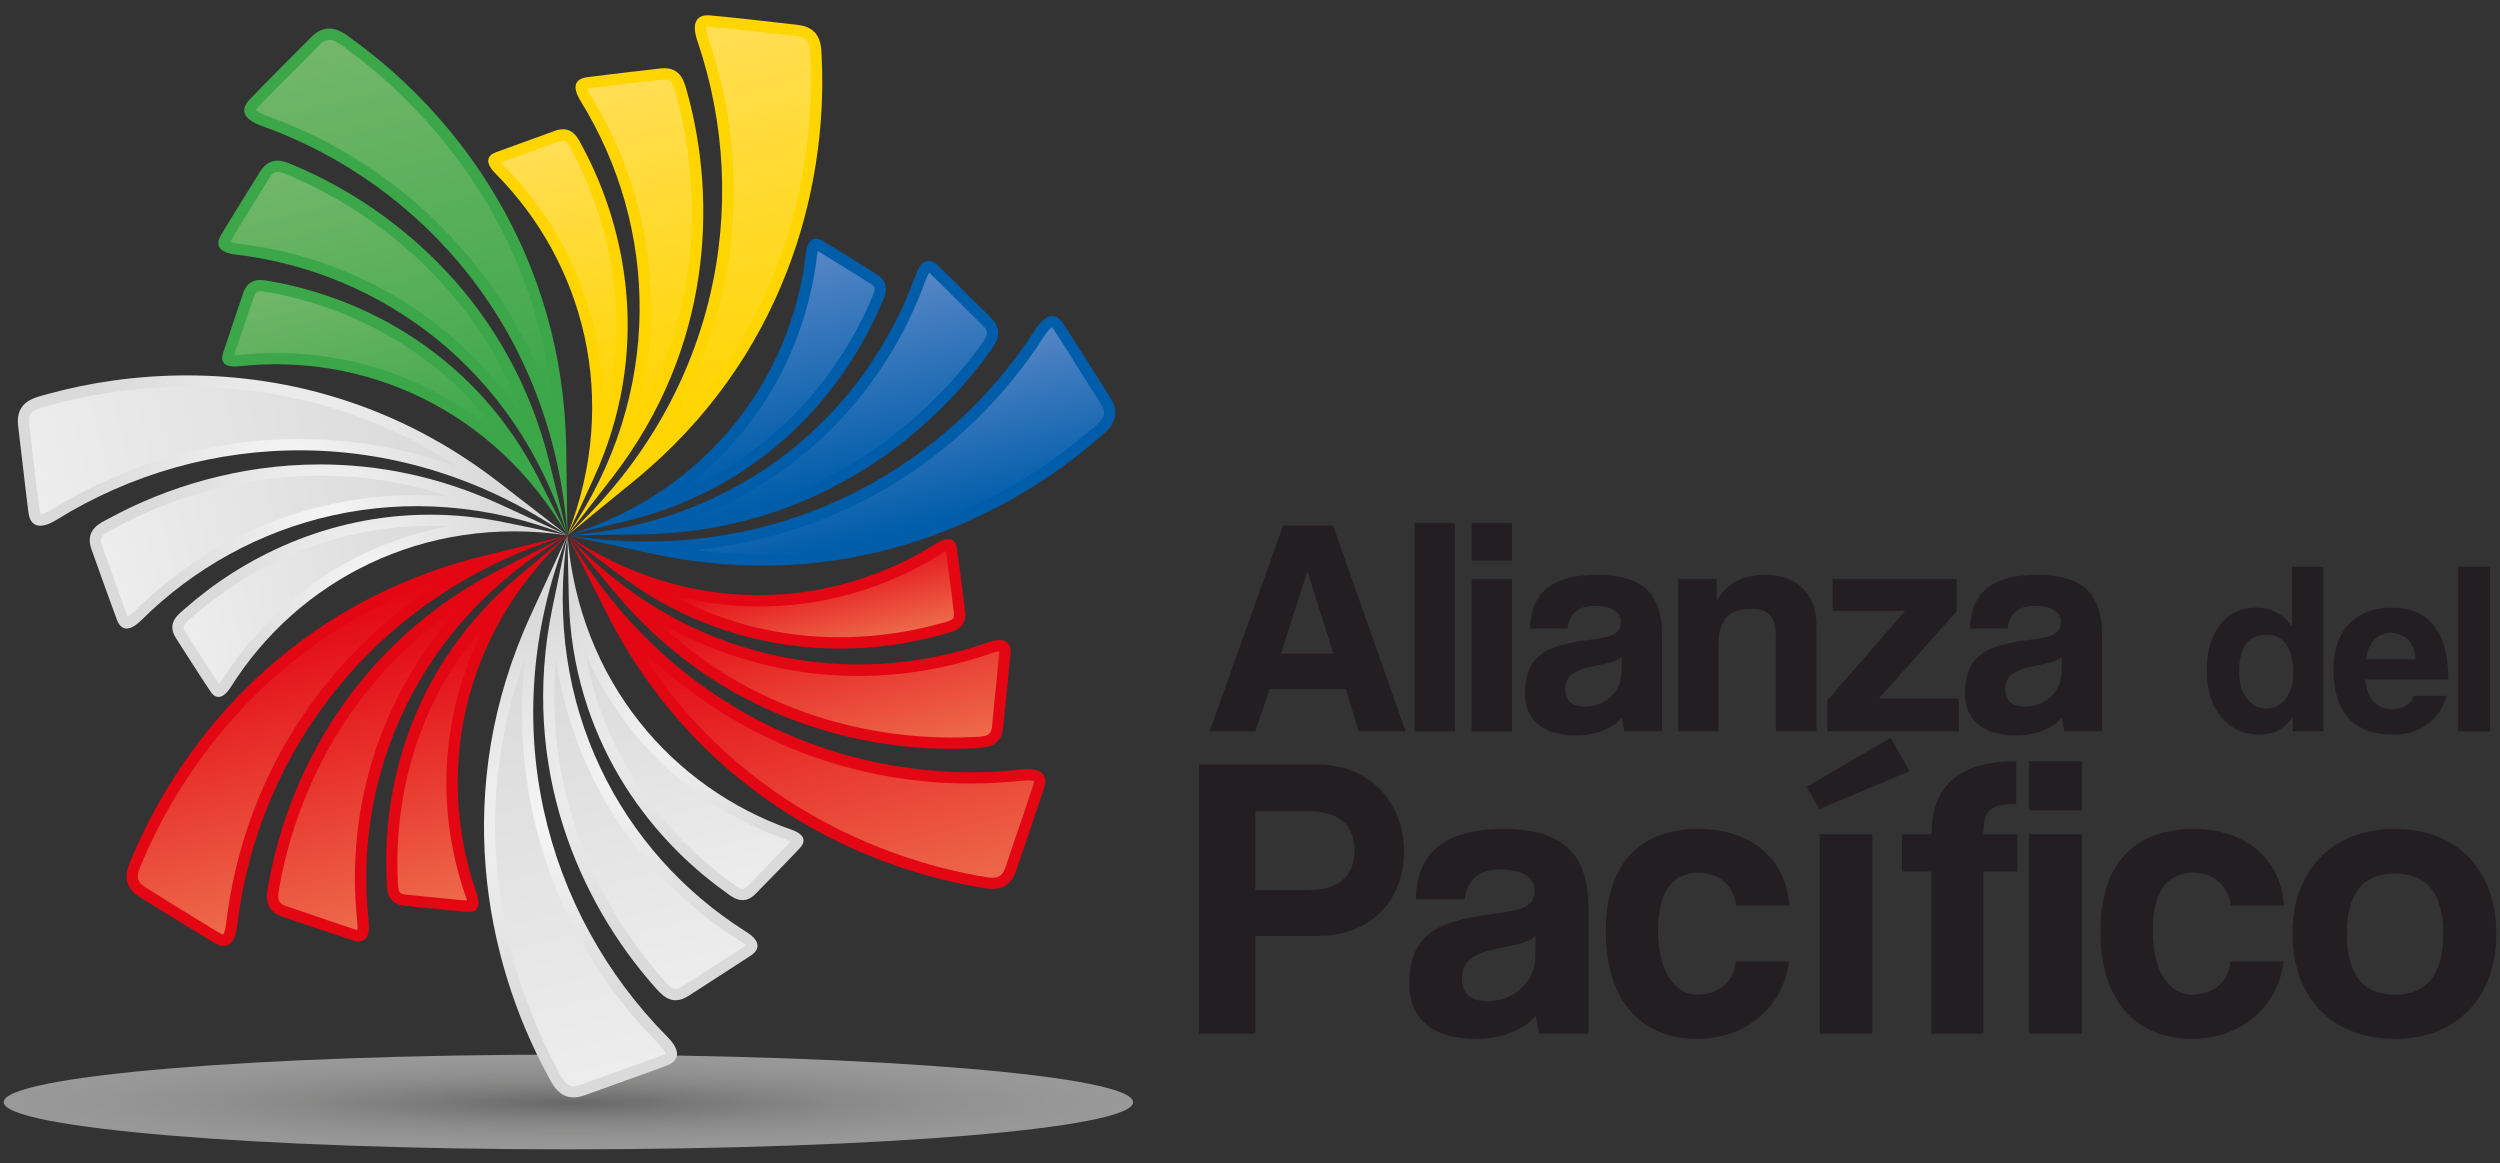 <?xml version="1.0" encoding="utf-8"?>
<!-- Generator: Adobe Illustrator 25.0.1, SVG Export Plug-In . SVG Version: 6.00 Build 0)  -->
<svg version="1.0" id="Capa_1" xmlns="http://www.w3.org/2000/svg" xmlns:xlink="http://www.w3.org/1999/xlink" x="0px" y="0px"
	 viewBox="0 0 335.48 156.12" style="enable-background:new 0 0 335.48 156.12;" xml:space="preserve">
<rect x="0" y="0" width="335.48" height="156.12" fill="#333333" stroke="none"/>
<style type="text/css">
	.st0{opacity:0.5;clip-path:url(#SVGID_2_);}
	.st1{clip-path:url(#SVGID_4_);}
	.st2{clip-path:url(#SVGID_6_);fill:url(#SVGID_7_);}
	.st3{clip-path:url(#SVGID_2_);fill:#005DAA;}
	.st4{clip-path:url(#SVGID_9_);fill:url(#SVGID_10_);}
	.st5{clip-path:url(#SVGID_12_);fill:#005DAA;}
	.st6{clip-path:url(#SVGID_14_);fill:url(#SVGID_15_);}
	.st7{clip-path:url(#SVGID_17_);fill:#005DAA;}
	.st8{clip-path:url(#SVGID_19_);fill:url(#SVGID_20_);}
	.st9{clip-path:url(#SVGID_22_);fill:#FFD500;}
	.st10{clip-path:url(#SVGID_24_);fill:url(#SVGID_25_);}
	.st11{clip-path:url(#SVGID_27_);fill:#FFD500;}
	.st12{clip-path:url(#SVGID_29_);fill:url(#SVGID_30_);}
	.st13{clip-path:url(#SVGID_32_);fill:#FFD500;}
	.st14{clip-path:url(#SVGID_34_);fill:url(#SVGID_35_);}
	.st15{clip-path:url(#SVGID_37_);fill:#3BA749;}
	.st16{clip-path:url(#SVGID_39_);fill:url(#SVGID_40_);}
	.st17{clip-path:url(#SVGID_42_);fill:#3BA749;}
	.st18{clip-path:url(#SVGID_44_);fill:url(#SVGID_45_);}
	.st19{clip-path:url(#SVGID_47_);fill:#3BA749;}
	.st20{clip-path:url(#SVGID_49_);fill:url(#SVGID_50_);}
	.st21{clip-path:url(#SVGID_52_);fill:url(#SVGID_53_);}
	.st22{clip-path:url(#SVGID_55_);fill:url(#SVGID_56_);}
	.st23{clip-path:url(#SVGID_58_);fill:url(#SVGID_59_);}
	.st24{clip-path:url(#SVGID_61_);fill:url(#SVGID_62_);}
	.st25{clip-path:url(#SVGID_64_);fill:url(#SVGID_65_);}
	.st26{clip-path:url(#SVGID_67_);fill:url(#SVGID_68_);}
	.st27{clip-path:url(#SVGID_70_);fill:#E30613;}
	.st28{clip-path:url(#SVGID_72_);fill:url(#SVGID_73_);}
	.st29{clip-path:url(#SVGID_75_);fill:#E30613;}
	.st30{clip-path:url(#SVGID_77_);fill:url(#SVGID_78_);}
	.st31{clip-path:url(#SVGID_80_);fill:#E30613;}
	.st32{clip-path:url(#SVGID_82_);fill:url(#SVGID_83_);}
	.st33{clip-path:url(#SVGID_85_);fill:url(#SVGID_86_);}
	.st34{clip-path:url(#SVGID_88_);fill:url(#SVGID_89_);}
	.st35{clip-path:url(#SVGID_91_);fill:url(#SVGID_92_);}
	.st36{clip-path:url(#SVGID_94_);fill:url(#SVGID_95_);}
	.st37{clip-path:url(#SVGID_97_);fill:url(#SVGID_98_);}
	.st38{clip-path:url(#SVGID_100_);fill:url(#SVGID_101_);}
	.st39{clip-path:url(#SVGID_103_);fill:#E30613;}
	.st40{clip-path:url(#SVGID_105_);fill:url(#SVGID_106_);}
	.st41{clip-path:url(#SVGID_108_);fill:#E30613;}
	.st42{clip-path:url(#SVGID_110_);fill:url(#SVGID_111_);}
	.st43{clip-path:url(#SVGID_113_);fill:#E30613;}
	.st44{clip-path:url(#SVGID_115_);fill:url(#SVGID_116_);}
	.st45{fill:#231E21;}
	.st46{clip-path:url(#SVGID_118_);fill:#231E21;}
</style>
<g>
	<g>
		<defs>
			<rect id="SVGID_1_" x="0.495" y="1.888" width="334.489" height="152.344"/>
		</defs>
		<clipPath id="SVGID_2_">
			<use xlink:href="#SVGID_1_"  style="overflow:visible;"/>
		</clipPath>
		<g class="st0">
			<g>
				<defs>
					<rect id="SVGID_3_" x="0.495" y="141.52" width="151.56" height="12.713"/>
				</defs>
				<clipPath id="SVGID_4_">
					<use xlink:href="#SVGID_3_"  style="overflow:visible;"/>
				</clipPath>
				<g class="st1">
					<defs>
						<path id="SVGID_5_" d="M0.495,147.899c0,3.472,33.918,6.333,75.756,6.333
							c41.869,0,75.805-2.822,75.805-6.322c0-3.532-33.936-6.362-75.805-6.39
							C34.413,141.52,0.495,144.378,0.495,147.899"/>
					</defs>
					<clipPath id="SVGID_6_">
						<use xlink:href="#SVGID_5_"  style="overflow:visible;"/>
					</clipPath>
					
						<radialGradient id="SVGID_7_" cx="-762.513" cy="192.298" r="1.001" gradientTransform="matrix(75.883 0.008 0 -6.348 57938.211 1374.829)" gradientUnits="userSpaceOnUse">
						<stop  offset="0" style="stop-color:#9D9D9C"/>
						<stop  offset="0.004" style="stop-color:#9E9E9D"/>
						<stop  offset="0.234" style="stop-color:#C2C2C2"/>
						<stop  offset="0.456" style="stop-color:#DEDEDD"/>
						<stop  offset="0.663" style="stop-color:#F0F0F0"/>
						<stop  offset="0.85" style="stop-color:#FBFBFB"/>
						<stop  offset="1" style="stop-color:#FFFFFF"/>
					</radialGradient>
					<rect x="0.495" y="141.512" class="st2" width="151.561" height="12.729"/>
				</g>
			</g>
		</g>
		<path class="st3" d="M148.988,53.367c-1.953-3.1-4.256-6.811-6.284-9.907
			c-0.954-1.477-2.312-1.529-3.796,0.788
			c-12.587,19.582-35.927,31.821-62.764,27.589l11.399,2.471
			c25.264,5.488,46.59-3.972,59.83-15.475
			C148.525,57.845,150.824,56.245,148.988,53.367"/>
	</g>
	<g>
		<defs>
			<path id="SVGID_8_" d="M140.154,45.055c-10.622,16.55-27.651,26.781-46.699,28.759
				c26.736,3.594,45.698-9.868,52.908-16.144l0.303-0.226
				c1.169-0.971,1.652-1.575,1.462-2.406c-0.075-0.269-0.206-0.555-0.415-0.841
				c-0.642-1.064-1.358-2.142-2.056-3.254c-1.397-2.265-2.87-4.605-4.192-6.644
				c-0.127-0.21-0.235-0.284-0.301-0.377
				C141.032,44.015,140.673,44.276,140.154,45.055"/>
		</defs>
		<clipPath id="SVGID_9_">
			<use xlink:href="#SVGID_8_"  style="overflow:visible;"/>
		</clipPath>
		
			<linearGradient id="SVGID_10_" gradientUnits="userSpaceOnUse" x1="-762.497" y1="192.423" x2="-761.497" y2="192.423" gradientTransform="matrix(5.346 21.469 21.467 -5.343 63.331 17447.488)">
			<stop  offset="0" style="stop-color:#5686C5"/>
			<stop  offset="1" style="stop-color:#005DAA"/>
		</linearGradient>
		<polygon class="st4" points="145.117,31.064 156.17,75.454 96.657,90.266 85.604,45.876 		"/>
	</g>
	<g>
		<defs>
			<rect id="SVGID_11_" x="0.495" y="1.888" width="334.489" height="152.344"/>
		</defs>
		<clipPath id="SVGID_12_">
			<use xlink:href="#SVGID_11_"  style="overflow:visible;"/>
		</clipPath>
		<path class="st5" d="M132.945,42.609c-2.237-2.198-4.831-4.812-7.087-6.983
			c-1.094-1.058-2.218-0.853-3.01,1.34
			c-6.682,18.648-23.669,33.256-46.704,34.871l9.899-0.123
			c21.97-0.288,37.832-12.199,46.596-24.272
			C133.397,46.394,135.003,44.648,132.945,42.609"/>
	</g>
	<g>
		<defs>
			<path id="SVGID_13_" d="M124.258,37.476C118.798,52.688,107.313,64.155,92.695,69.75
				c21.593-2.755,34.088-16.816,38.73-23.195l0.18-0.217
				c0.42-0.605,0.963-1.314,0.821-1.841c-0.067-0.254-0.254-0.519-0.551-0.812
				c-0.724-0.717-1.497-1.5-2.304-2.273c-1.591-1.607-3.251-3.266-4.762-4.711
				c-0.046-0.047-0.08-0.056-0.108-0.108
				C124.594,36.729,124.46,37.023,124.258,37.476"/>
		</defs>
		<clipPath id="SVGID_14_">
			<use xlink:href="#SVGID_13_"  style="overflow:visible;"/>
		</clipPath>
		
			<linearGradient id="SVGID_15_" gradientUnits="userSpaceOnUse" x1="-762.5" y1="192.417" x2="-761.5" y2="192.417" gradientTransform="matrix(6 24.096 24.095 -5.997 48.085 19567.57)">
			<stop  offset="0" style="stop-color:#5686C5"/>
			<stop  offset="1" style="stop-color:#005DAA"/>
		</linearGradient>
		<polygon class="st6" points="130.242,27.248 140.343,67.815 95.022,79.095 84.921,38.528 		"/>
	</g>
	<g>
		<defs>
			<rect id="SVGID_16_" x="0.495" y="1.888" width="334.489" height="152.344"/>
		</defs>
		<clipPath id="SVGID_17_">
			<use xlink:href="#SVGID_16_"  style="overflow:visible;"/>
		</clipPath>
		<path class="st7" d="M117.599,36.796c-2.254-1.434-4.915-3.108-7.21-4.463
			c-1.117-0.671-2.013-0.292-2.241,1.692c-1.938,16.709-13.236,32.045-32.005,37.812
			l8.162-1.984c18.157-4.463,29.01-17.363,33.955-29.038
			C118.703,39.825,119.704,38.06,117.599,36.796"/>
	</g>
	<g>
		<defs>
			<path id="SVGID_18_" d="M109.644,34.211c-1.533,13.05-8.276,24.342-18.497,31.831
				c16.03-6.635,23.216-19.893,25.735-25.793l0.103-0.258
				c0.19-0.43,0.455-1.033,0.379-1.393c-0.066-0.202-0.332-0.409-0.566-0.538
				c-0.736-0.443-1.5-0.963-2.293-1.434c-1.623-1-3.246-2.028-4.747-2.938
				C109.7,33.851,109.664,33.984,109.644,34.211"/>
		</defs>
		<clipPath id="SVGID_19_">
			<use xlink:href="#SVGID_18_"  style="overflow:visible;"/>
		</clipPath>
		
			<linearGradient id="SVGID_20_" gradientUnits="userSpaceOnUse" x1="-762.501" y1="192.398" x2="-761.501" y2="192.398" gradientTransform="matrix(6.5 26.105 26.104 -6.497 34.845 21191.088)">
			<stop  offset="0" style="stop-color:#5686C5"/>
			<stop  offset="1" style="stop-color:#005DAA"/>
		</linearGradient>
		<polygon class="st8" points="115.906,27.526 125.026,64.154 92.682,72.204 83.562,35.576 		"/>
	</g>
	<g>
		<defs>
			<rect id="SVGID_21_" x="0.495" y="1.888" width="334.489" height="152.344"/>
		</defs>
		<clipPath id="SVGID_22_">
			<use xlink:href="#SVGID_21_"  style="overflow:visible;"/>
		</clipPath>
		<path class="st9" d="M107.007,3.333c-3.651-0.416-7.961-0.915-11.632-1.264
			c-1.802-0.181-2.68,0.848-1.774,3.473c7.484,22.045,2.539,47.93-17.457,66.295
			l9.011-7.357c20.016-16.379,25.891-38.97,25.122-56.486
			C110.202,6.461,110.408,3.692,107.007,3.333"/>
	</g>
	<g>
		<defs>
			<path id="SVGID_23_" d="M94.789,3.578c-0.028,0.15-0.064,0.586,0.242,1.477
				c6.337,18.615,3.737,38.318-6.582,54.479
				c19.469-18.718,20.76-41.925,20.332-51.474l-0.008-0.368
				c-0.043-1.529-0.195-2.273-0.998-2.637c-0.225-0.118-0.527-0.194-0.895-0.222
				c-1.219-0.151-2.522-0.293-3.832-0.425c-2.648-0.312-5.385-0.594-7.828-0.83
				c-0.116-0.01-0.208-0.015-0.28-0.015C94.869,3.563,94.818,3.568,94.789,3.578"
				/>
		</defs>
		<clipPath id="SVGID_24_">
			<use xlink:href="#SVGID_23_"  style="overflow:visible;"/>
		</clipPath>
		
			<linearGradient id="SVGID_25_" gradientUnits="userSpaceOnUse" x1="-762.51" y1="192.379" x2="-761.51" y2="192.379" gradientTransform="matrix(12.75 51.206 51.203 -12.743 -36.28 41500.801)">
			<stop  offset="0" style="stop-color:#FFDE54"/>
			<stop  offset="1" style="stop-color:#FFD500"/>
		</linearGradient>
		<polygon class="st10" points="107.998,-1.302 122.333,56.268 89.661,64.399 75.326,6.829 		"/>
	</g>
	<g>
		<defs>
			<rect id="SVGID_26_" x="0.495" y="1.888" width="334.489" height="152.344"/>
		</defs>
		<clipPath id="SVGID_27_">
			<use xlink:href="#SVGID_26_"  style="overflow:visible;"/>
		</clipPath>
		<path class="st11" d="M88.609,9.188c-3.105,0.373-6.775,0.773-9.88,1.184
			c-1.511,0.226-2.049,1.189-0.811,3.199c10.417,16.836,11.276,39.249-1.774,58.266
			l6.054-7.805c13.451-17.416,13.989-37.22,10.036-51.593
			C91.855,11.184,91.487,8.844,88.609,9.188"/>
	</g>
	<g>
		<defs>
			<path id="SVGID_28_" d="M88.806,10.704c-1.037,0.111-2.114,0.23-3.231,0.337
				c-2.256,0.305-4.568,0.549-6.659,0.823c-0.047,0-0.139,0.028-0.139,0.028
				c0.027,0.179,0.15,0.443,0.432,0.906c8.485,13.731,10.314,29.869,5.598,44.797
				c11.285-18.637,8.057-37.191,5.963-44.749l-0.094-0.321
				c-0.175-0.68-0.406-1.524-0.911-1.737c-0.16-0.076-0.349-0.122-0.578-0.122
				C89.072,10.666,88.945,10.678,88.806,10.704"/>
		</defs>
		<clipPath id="SVGID_29_">
			<use xlink:href="#SVGID_28_"  style="overflow:visible;"/>
		</clipPath>
		
			<linearGradient id="SVGID_30_" gradientUnits="userSpaceOnUse" x1="-762.509" y1="192.366" x2="-761.509" y2="192.366" gradientTransform="matrix(11.068 44.45 44.448 -11.062 -29.147 36032.953)">
			<stop  offset="0" style="stop-color:#FFDE54"/>
			<stop  offset="1" style="stop-color:#FFD500"/>
		</linearGradient>
		<polygon class="st12" points="95.082,6.608 107.096,54.857 79.788,61.653 67.774,13.404 		"/>
	</g>
	<g>
		<defs>
			<rect id="SVGID_31_" x="0.495" y="1.888" width="334.489" height="152.344"/>
		</defs>
		<clipPath id="SVGID_32_">
			<use xlink:href="#SVGID_31_"  style="overflow:visible;"/>
		</clipPath>
		<path class="st13" d="M74.474,17.546c-2.483,0.934-5.46,1.961-7.938,2.891
			c-1.199,0.458-1.477,1.393-0.064,2.827c11.862,11.937,16.839,30.316,9.672,48.573
			l3.51-7.631c7.823-16.977,4.481-33.495-1.557-44.641
			C77.578,18.592,76.803,16.723,74.474,17.546"/>
	</g>
	<g>
		<defs>
			<path id="SVGID_33_" d="M75.011,18.979c-0.823,0.301-1.67,0.603-2.557,0.916
				c-1.766,0.651-3.606,1.282-5.239,1.91c0.065,0.099,0.179,0.213,0.33,0.382
				c9.258,9.335,13.873,21.63,13.378,34.314
				c4.79-16.696-1.101-30.585-4.149-36.219l-0.131-0.237
				c-0.217-0.444-0.519-0.982-0.84-1.152c-0.068-0.027-0.146-0.039-0.227-0.039
				C75.384,18.854,75.17,18.919,75.011,18.979"/>
		</defs>
		<clipPath id="SVGID_34_">
			<use xlink:href="#SVGID_33_"  style="overflow:visible;"/>
		</clipPath>
		
			<linearGradient id="SVGID_35_" gradientUnits="userSpaceOnUse" x1="-762.507" y1="192.358" x2="-761.507" y2="192.358" gradientTransform="matrix(9.147 36.735 36.733 -9.142 -19.343 29788.846)">
			<stop  offset="0" style="stop-color:#FFDE54"/>
			<stop  offset="1" style="stop-color:#FFD500"/>
		</linearGradient>
		<polygon class="st14" points="84.634,14.519 94.54,54.304 68.295,60.836 58.389,21.051 		"/>
	</g>
	<g>
		<defs>
			<rect id="SVGID_36_" x="0.495" y="1.888" width="334.489" height="152.344"/>
		</defs>
		<clipPath id="SVGID_37_">
			<use xlink:href="#SVGID_36_"  style="overflow:visible;"/>
		</clipPath>
		<path class="st15" d="M41.726,5.007c-2.577,2.62-5.673,5.686-8.22,8.343
			c-1.246,1.294-1.001,2.6,1.604,3.539c21.914,7.855,39.098,27.862,41.033,54.948
			l-0.161-11.637C75.625,34.352,61.629,15.681,47.435,5.38
			C46.228,4.484,44.118,2.596,41.726,5.007"/>
	</g>
	<g>
		<defs>
			<path id="SVGID_38_" d="M43.556,5.503c-0.235,0.102-0.481,0.297-0.745,0.576
				C41.952,6.943,41.037,7.862,40.111,8.811c-1.878,1.882-3.83,3.826-5.515,5.583
				c-0.166,0.163-0.25,0.301-0.269,0.357c0.086,0.123,0.42,0.411,1.302,0.717
				c18.497,6.663,32.319,20.969,38.559,39.069
				c-2.557-26.852-19.916-42.344-27.644-47.939l-0.28-0.246
				c-0.908-0.655-1.514-1.007-2.073-1.007C43.977,5.345,43.77,5.397,43.556,5.503"/>
		</defs>
		<clipPath id="SVGID_39_">
			<use xlink:href="#SVGID_38_"  style="overflow:visible;"/>
		</clipPath>
		
			<linearGradient id="SVGID_40_" gradientUnits="userSpaceOnUse" x1="-762.511" y1="192.381" x2="-761.511" y2="192.381" gradientTransform="matrix(13.294 53.39 53.386 -13.287 -86.008 43270.734)">
			<stop  offset="0" style="stop-color:#73B76A"/>
			<stop  offset="1" style="stop-color:#3BA749"/>
		</linearGradient>
		<polygon class="st16" points="71.862,-3.997 85.722,51.666 36.654,63.879 22.794,8.216 		"/>
	</g>
	<g>
		<defs>
			<rect id="SVGID_41_" x="0.495" y="1.888" width="334.489" height="152.344"/>
		</defs>
		<clipPath id="SVGID_42_">
			<use xlink:href="#SVGID_41_"  style="overflow:visible;"/>
		</clipPath>
		<path class="st17" d="M34.885,23.057c-1.662,2.697-3.642,5.817-5.238,8.512
			c-0.772,1.292-0.32,2.33,2.02,2.599c19.629,2.316,37.7,15.604,44.477,37.669
			l-2.37-9.607c-5.218-21.347-20.402-34.125-34.114-39.948
			C38.461,21.778,36.39,20.626,34.885,23.057"/>
	</g>
	<g>
		<defs>
			<path id="SVGID_43_" d="M36.817,23.149C36.603,23.272,36.38,23.5,36.158,23.868
				c-0.529,0.877-1.123,1.811-1.698,2.745c-1.207,1.944-2.435,3.936-3.511,5.729
				c-0.028,0.032-0.057,0.108-0.057,0.108c0.132,0.081,0.445,0.165,0.944,0.221
				c16.024,1.88,29.802,10.515,38.526,23.499
				C62.837,35.778,46.311,26.736,39.065,23.651l-0.303-0.086
				c-0.484-0.244-1.065-0.501-1.537-0.501
				C37.076,23.064,36.937,23.09,36.817,23.149"/>
		</defs>
		<clipPath id="SVGID_44_">
			<use xlink:href="#SVGID_43_"  style="overflow:visible;"/>
		</clipPath>
		
			<linearGradient id="SVGID_45_" gradientUnits="userSpaceOnUse" x1="-762.508" y1="192.398" x2="-761.508" y2="192.398" gradientTransform="matrix(9.704 38.973 38.97 -9.699 -52.481 31603.801)">
			<stop  offset="0" style="stop-color:#73B76A"/>
			<stop  offset="1" style="stop-color:#3BA749"/>
		</linearGradient>
		<polygon class="st18" points="68.059,13.814 78.125,54.238 33.196,65.42 23.13,24.996 		"/>
	</g>
	<g>
		<defs>
			<rect id="SVGID_46_" x="0.495" y="1.888" width="334.489" height="152.344"/>
		</defs>
		<clipPath id="SVGID_47_">
			<use xlink:href="#SVGID_46_"  style="overflow:visible;"/>
		</clipPath>
		<path class="st19" d="M32.629,39.339c-0.831,2.517-1.869,5.507-2.697,8.037
			c-0.388,1.216,0.187,1.991,2.169,1.774c16.704-1.849,34.209,5.714,44.043,22.687
			l-3.795-7.488c-8.417-16.692-23.427-24.381-35.897-26.571
			C35.375,37.593,33.435,37.003,32.629,39.339"/>
	</g>
	<g>
		<defs>
			<path id="SVGID_48_" d="M34.516,39.145c-0.217,0.114-0.369,0.445-0.443,0.671
				c-0.285,0.816-0.566,1.699-0.879,2.567c-0.614,1.797-1.235,3.651-1.783,5.285
				c0.14,0,0.321,0,0.519-0.011c13.051-1.442,25.574,2.601,35.172,10.896
				C57.024,44.394,42.518,40.372,36.167,39.231l-0.245-0.019
				c-0.299-0.073-0.683-0.144-0.992-0.144
				C34.76,39.068,34.614,39.09,34.516,39.145"/>
		</defs>
		<clipPath id="SVGID_49_">
			<use xlink:href="#SVGID_48_"  style="overflow:visible;"/>
		</clipPath>
		
			<linearGradient id="SVGID_50_" gradientUnits="userSpaceOnUse" x1="-762.501" y1="192.413" x2="-761.501" y2="192.413" gradientTransform="matrix(6.456 25.928 25.926 -6.453 -19.803 21047.688)">
			<stop  offset="0" style="stop-color:#73B76A"/>
			<stop  offset="1" style="stop-color:#3BA749"/>
		</linearGradient>
		<polygon class="st20" points="65.02,30.704 71.671,57.416 33.494,66.917 26.843,40.205 		"/>
	</g>
	<g>
		<defs>
			<path id="SVGID_51_" d="M6.256,52.915c-1.467,0.424-4.227,0.858-3.826,4.232
				c0.452,3.671,0.926,8.027,1.393,11.669c0.239,1.757,1.438,2.379,3.787,0.925
				c19.779-12.258,46.129-13.26,68.533,2.095l-9.201-7.115
				C53.337,54.194,38.461,50.375,25.054,50.375C18.298,50.375,11.915,51.345,6.256,52.915"/>
		</defs>
		<clipPath id="SVGID_52_">
			<use xlink:href="#SVGID_51_"  style="overflow:visible;"/>
		</clipPath>
		
			<radialGradient id="SVGID_53_" cx="-762.502" cy="192.374" r="1" gradientTransform="matrix(6.653 26.734 26.729 -6.653 -30.76 21728.127)" gradientUnits="userSpaceOnUse">
			<stop  offset="0" style="stop-color:#F6F6F6"/>
			<stop  offset="1" style="stop-color:#DADADA"/>
		</radialGradient>
		<polygon class="st21" points="71.82,33.003 81.173,70.584 6.353,89.208 -3,51.627 		"/>
	</g>
	<g>
		<defs>
			<path id="SVGID_54_" d="M25.217,51.904c-8.005,0.001-14.579,1.379-18.578,2.491
				l-0.34,0.104c-1.49,0.374-2.198,0.68-2.349,1.531
				c-0.059,0.262-0.059,0.57-0.015,0.963c0.127,1.179,0.288,2.505,0.439,3.811
				c0.301,2.634,0.633,5.378,0.954,7.794c0.036,0.238,0.075,0.375,0.111,0.439
				c0.158-0.027,0.566-0.099,1.379-0.578c16.731-10.346,36.503-12.27,54.555-5.843
				c-12.803-8.36-25.697-10.712-36.15-10.712
				C25.22,51.904,25.219,51.904,25.217,51.904"/>
		</defs>
		<clipPath id="SVGID_55_">
			<use xlink:href="#SVGID_54_"  style="overflow:visible;"/>
		</clipPath>
		
			<linearGradient id="SVGID_56_" gradientUnits="userSpaceOnUse" x1="-762.513" y1="192.323" x2="-761.513" y2="192.323" gradientTransform="matrix(54.192 -13.487 -13.494 -54.195 43922.059 206.024)">
			<stop  offset="0" style="stop-color:#EDEDED"/>
			<stop  offset="1" style="stop-color:#DADADA"/>
		</linearGradient>
		<polygon class="st22" points="-0.126,52.904 58.019,38.433 65.391,68.037 7.246,82.508 		"/>
	</g>
	<g>
		<defs>
			<path id="SVGID_57_" d="M14.636,69.563c-1.127,0.598-3.345,1.49-2.343,4.198
				c1.06,2.965,2.292,6.446,3.385,9.38c0.519,1.436,1.623,1.737,3.305,0.068
				C33.015,69.287,54.654,63.379,76.143,71.836L67.168,67.712
				c-8.312-3.832-16.533-5.39-24.238-5.39C32.102,62.322,22.286,65.397,14.636,69.563"
				/>
		</defs>
		<clipPath id="SVGID_58_">
			<use xlink:href="#SVGID_57_"  style="overflow:visible;"/>
		</clipPath>
		
			<radialGradient id="SVGID_59_" cx="-762.498" cy="192.377" r="1" gradientTransform="matrix(5.574 22.398 22.394 -5.574 -14.287 18221.211)" gradientUnits="userSpaceOnUse">
			<stop  offset="0" style="stop-color:#F6F6F6"/>
			<stop  offset="1" style="stop-color:#DADADA"/>
		</radialGradient>
		<polygon class="st23" points="72.36,47.121 81.429,83.562 15.074,100.079 6.006,63.638 		"/>
	</g>
	<g>
		<defs>
			<path id="SVGID_60_" d="M15.369,70.873l-0.285,0.151
				c-0.626,0.317-1.405,0.737-1.52,1.284c-0.055,0.241-0.008,0.566,0.143,0.945
				c0.34,0.971,0.717,2.009,1.104,3.053c0.745,2.154,1.539,4.355,2.276,6.316
				c0.028,0.057,0.045,0.134,0.045,0.134c0.169-0.077,0.426-0.266,0.779-0.614
				c11.471-11.382,26.769-16.78,42.377-15.528
				c-6.117-2.013-11.942-2.79-17.292-2.79
				C30.263,63.824,20.225,68.229,15.369,70.873"/>
		</defs>
		<clipPath id="SVGID_61_">
			<use xlink:href="#SVGID_60_"  style="overflow:visible;"/>
		</clipPath>
		
			<linearGradient id="SVGID_62_" gradientUnits="userSpaceOnUse" x1="-762.512" y1="192.296" x2="-761.512" y2="192.296" gradientTransform="matrix(45.445 -11.31 -11.316 -45.448 36843.453 193.838)">
			<stop  offset="0" style="stop-color:#EDEDED"/>
			<stop  offset="1" style="stop-color:#DADADA"/>
		</linearGradient>
		<polygon class="st24" points="9.071,64.929 57.559,52.861 64.727,81.651 16.239,93.719 		"/>
	</g>
	<g>
		<defs>
			<path id="SVGID_63_" d="M24.787,81.707c-0.827,0.717-2.493,1.878-1.162,3.951
				c1.445,2.231,3.123,4.902,4.605,7.115c0.708,1.076,1.67,1.104,2.756-0.6
				c8.942-14.211,25.763-23.2,45.157-20.337l-8.23-1.702
				c-3.523-0.733-6.938-1.067-10.222-1.067
				C43.92,69.067,32.437,74.926,24.787,81.707"/>
		</defs>
		<clipPath id="SVGID_64_">
			<use xlink:href="#SVGID_63_"  style="overflow:visible;"/>
		</clipPath>
		
			<radialGradient id="SVGID_65_" cx="-762.495" cy="192.379" r="1" gradientTransform="matrix(4.91 19.729 19.725 -4.91 -1.152 16066.466)" gradientUnits="userSpaceOnUse">
			<stop  offset="0" style="stop-color:#F6F6F6"/>
			<stop  offset="1" style="stop-color:#DADADA"/>
		</radialGradient>
		<polygon class="st25" points="73.002,56.351 81.98,92.424 25.435,106.499 16.458,70.426 		"/>
	</g>
	<g>
		<defs>
			<path id="SVGID_66_" d="M25.777,82.831l-0.217,0.179
				c-0.353,0.308-0.85,0.745-0.915,1.065c-0.043,0.246,0.104,0.554,0.254,0.775
				c0.463,0.709,0.963,1.482,1.454,2.265c1.028,1.604,2.077,3.223,3.039,4.68
				c0.103-0.079,0.188-0.211,0.301-0.386c7.032-11.126,17.964-18.421,30.408-20.799
				c-0.804-0.041-1.597-0.06-2.378-0.06
				C41.657,70.55,30.354,78.762,25.777,82.831"/>
		</defs>
		<clipPath id="SVGID_67_">
			<use xlink:href="#SVGID_66_"  style="overflow:visible;"/>
		</clipPath>
		
			<linearGradient id="SVGID_68_" gradientUnits="userSpaceOnUse" x1="-762.51" y1="192.336" x2="-761.51" y2="192.336" gradientTransform="matrix(36.592 -9.107 -9.112 -36.595 29679.492 179.668)">
			<stop  offset="0" style="stop-color:#EDEDED"/>
			<stop  offset="1" style="stop-color:#DADADA"/>
		</linearGradient>
		<polygon class="st26" points="19.621,71.79 58.03,62.23 65.083,90.555 26.674,100.114 		"/>
	</g>
	<g>
		<defs>
			<rect id="SVGID_69_" x="0.495" y="1.888" width="334.489" height="152.344"/>
		</defs>
		<clipPath id="SVGID_70_">
			<use xlink:href="#SVGID_69_"  style="overflow:visible;"/>
		</clipPath>
		<path class="st27" d="M18.766,120.4c3.152,1.914,6.831,4.241,9.993,6.125
			c1.529,0.923,2.756,0.405,3.077-2.343c2.728-23.119,18.346-44.368,44.308-52.346
			l-11.307,2.775C39.726,80.764,24.682,98.628,17.84,114.766
			C17.246,116.161,15.868,118.615,18.766,120.4"/>
	</g>
	<g>
		<defs>
			<path id="SVGID_71_" d="M19.229,115.337l-0.142,0.373
				c-0.633,1.385-0.823,2.123-0.255,2.783c0.179,0.222,0.425,0.416,0.717,0.605
				c1.038,0.631,2.155,1.33,3.264,2.043c2.271,1.387,4.611,2.844,6.73,4.11
				c0.178,0.112,0.329,0.159,0.388,0.178c0.107-0.126,0.3-0.51,0.404-1.444
				c2.304-19.544,13.142-36.172,29.397-46.325
				C34.147,86.162,22.964,106.555,19.229,115.337"/>
		</defs>
		<clipPath id="SVGID_72_">
			<use xlink:href="#SVGID_71_"  style="overflow:visible;"/>
		</clipPath>
		
			<linearGradient id="SVGID_73_" gradientUnits="userSpaceOnUse" x1="-762.507" y1="192.343" x2="-761.507" y2="192.343" gradientTransform="matrix(9.461 37.998 37.995 -9.456 -59.301 30876.258)">
			<stop  offset="0" style="stop-color:#E30613"/>
			<stop  offset="1" style="stop-color:#ED6A4B"/>
		</linearGradient>
		<polygon class="st28" points="57.313,67.942 70.933,122.642 20.684,135.147 7.064,80.448 		"/>
	</g>
	<g>
		<defs>
			<rect id="SVGID_74_" x="0.495" y="1.888" width="334.489" height="152.344"/>
		</defs>
		<clipPath id="SVGID_75_">
			<use xlink:href="#SVGID_74_"  style="overflow:visible;"/>
		</clipPath>
		<path class="st29" d="M37.914,123.027c2.962,0.986,6.454,2.196,9.447,3.175
			c1.444,0.474,2.359-0.221,2.114-2.538c-2.19-19.67,6.68-40.239,26.669-51.827
			l-8.852,4.469c-19.61,9.912-28.633,27.569-31.238,42.244
			C35.828,119.815,35.167,122.116,37.914,123.027"/>
	</g>
	<g>
		<defs>
			<path id="SVGID_76_" d="M37.537,118.801l-0.048,0.297
				c-0.142,0.716-0.303,1.585,0.084,1.995c0.151,0.198,0.425,0.373,0.822,0.504
				c0.99,0.332,2.02,0.693,3.077,1.039c2.155,0.746,4.359,1.515,6.355,2.147
				c0.052,0,0.09,0.033,0.127,0.033c0.028-0.175,0.039-0.48,0-1.001
				c-1.746-16.053,3.528-31.387,14.202-42.805
				C43.982,92.928,38.915,111.057,37.537,118.801"/>
		</defs>
		<clipPath id="SVGID_77_">
			<use xlink:href="#SVGID_76_"  style="overflow:visible;"/>
		</clipPath>
		
			<linearGradient id="SVGID_78_" gradientUnits="userSpaceOnUse" x1="-762.507" y1="192.355" x2="-761.507" y2="192.355" gradientTransform="matrix(9.442 37.921 37.919 -9.437 -48.889 30815.693)">
			<stop  offset="0" style="stop-color:#E30613"/>
			<stop  offset="1" style="stop-color:#ED6A4B"/>
		</linearGradient>
		<polygon class="st30" points="60.699,75.158 72.427,122.26 38.643,130.668 26.915,83.566 		"/>
	</g>
	<g>
		<defs>
			<rect id="SVGID_79_" x="0.495" y="1.888" width="334.489" height="152.344"/>
		</defs>
		<clipPath id="SVGID_80_">
			<use xlink:href="#SVGID_79_"  style="overflow:visible;"/>
		</clipPath>
		<path class="st31" d="M54.273,121.55c2.638,0.256,5.761,0.596,8.441,0.819
			c1.264,0.111,1.897-0.625,1.236-2.507c-5.558-15.883-2.142-34.635,12.194-48.026
			l-6.456,5.393c-14.373,11.962-18.468,28.289-17.798,40.967
			C51.929,119.249,51.823,121.292,54.273,121.55"/>
	</g>
	<g>
		<defs>
			<path id="SVGID_81_" d="M53.381,118.088v0.302c0.028,0.467,0.065,1.124,0.287,1.369
				c0.146,0.182,0.458,0.235,0.74,0.29c0.859,0.071,1.766,0.17,2.691,0.266
				c1.897,0.189,3.817,0.407,5.577,0.529c-0.018-0.095-0.076-0.292-0.16-0.482
				c-4.331-12.401-3.191-25.498,2.717-36.719
				C53.711,96.638,53.05,111.695,53.381,118.088"/>
		</defs>
		<clipPath id="SVGID_82_">
			<use xlink:href="#SVGID_81_"  style="overflow:visible;"/>
		</clipPath>
		
			<linearGradient id="SVGID_83_" gradientUnits="userSpaceOnUse" x1="-762.506" y1="192.36" x2="-761.506" y2="192.36" gradientTransform="matrix(8.573 34.431 34.429 -8.569 -30.533 27988.086)">
			<stop  offset="0" style="stop-color:#E30613"/>
			<stop  offset="1" style="stop-color:#ED6A4B"/>
		</linearGradient>
		<polygon class="st32" points="64.523,80.788 73.956,118.673 53.761,123.699 44.328,85.814 		"/>
	</g>
	<g>
		<defs>
			<path id="SVGID_84_" d="M71.273,82.435c-10.824,23.483-6.18,46.355,2.171,61.766
				c0.716,1.33,1.783,3.907,4.988,2.783C81.89,145.72,85.995,144.299,89.44,143
				c1.69-0.625,2.043-1.943,0.083-3.9C73.142,122.551,66.234,97.128,76.143,71.836
				L71.273,82.435z"/>
		</defs>
		<clipPath id="SVGID_85_">
			<use xlink:href="#SVGID_84_"  style="overflow:visible;"/>
		</clipPath>
		
			<radialGradient id="SVGID_86_" cx="-762.502" cy="192.374" r="1" gradientTransform="matrix(6.559 26.355 26.35 -6.559 6.222 21467.654)" gradientUnits="userSpaceOnUse">
			<stop  offset="0" style="stop-color:#F6F6F6"/>
			<stop  offset="1" style="stop-color:#DADADA"/>
		</radialGradient>
		<polygon class="st33" points="89.673,64.562 109.357,143.659 62.26,155.382 42.575,76.285 		"/>
	</g>
	<g>
		<defs>
			<path id="SVGID_87_" d="M74.794,143.492l0.146,0.316c0.713,1.363,1.184,1.977,2.052,1.957
				c0.245-0.028,0.585-0.084,0.925-0.206c1.152-0.405,2.377-0.86,3.619-1.303
				c2.507-0.868,5.08-1.826,7.393-2.68c0.205-0.076,0.336-0.146,0.396-0.198
				c-0.041-0.155-0.222-0.539-0.887-1.232
				c-13.834-13.961-20.157-32.807-17.968-51.842
				C61.185,113.623,70.221,135.074,74.794,143.492"/>
		</defs>
		<clipPath id="SVGID_88_">
			<use xlink:href="#SVGID_87_"  style="overflow:visible;"/>
		</clipPath>
		
			<linearGradient id="SVGID_89_" gradientUnits="userSpaceOnUse" x1="-762.511" y1="192.378" x2="-761.511" y2="192.378" gradientTransform="matrix(13.863 55.676 55.672 -13.856 -71.208 45207.777)">
			<stop  offset="0" style="stop-color:#DADADA"/>
			<stop  offset="1" style="stop-color:#EDEDED"/>
		</linearGradient>
		<polygon class="st34" points="87.683,81.709 102.803,142.431 62.828,152.38 47.708,91.658 		"/>
	</g>
	<g>
		<defs>
			<path id="SVGID_90_" d="M74.133,81.537c-4.463,21.535,3.737,39.593,13.6,50.762
				c0.876,0.954,2.244,2.906,4.66,1.341c2.624-1.713,5.766-3.701,8.362-5.411
				c1.264-0.847,1.322-1.997-0.681-3.223
				c-16.735-10.56-27.315-30.312-23.931-53.17L74.133,81.537z"/>
		</defs>
		<clipPath id="SVGID_91_">
			<use xlink:href="#SVGID_90_"  style="overflow:visible;"/>
		</clipPath>
		
			<radialGradient id="SVGID_92_" cx="-762.499" cy="192.376" r="1" gradientTransform="matrix(5.777 23.212 23.208 -5.777 24.643 18913.254)" gradientUnits="userSpaceOnUse">
			<stop  offset="0" style="stop-color:#F6F6F6"/>
			<stop  offset="1" style="stop-color:#DADADA"/>
		</radialGradient>
		<polygon class="st35" points="100.187,64.24 116.928,131.509 71.561,142.801 54.82,75.532 		"/>
	</g>
	<g>
		<defs>
			<path id="SVGID_93_" d="M88.874,131.289l0.207,0.246
				c0.461,0.538,1.039,1.18,1.595,1.18c0.255,0,0.566-0.123,0.89-0.358
				c0.883-0.549,1.818-1.143,2.744-1.761c1.905-1.207,3.879-2.466,5.623-3.623
				c0.039-0.043,0.082-0.071,0.118-0.11c-0.118-0.112-0.316-0.329-0.76-0.603
				c-13.665-8.603-22.384-22.31-24.678-37.795
				C72.637,110.123,83.655,125.402,88.874,131.289"/>
		</defs>
		<clipPath id="SVGID_94_">
			<use xlink:href="#SVGID_93_"  style="overflow:visible;"/>
		</clipPath>
		
			<linearGradient id="SVGID_95_" gradientUnits="userSpaceOnUse" x1="-762.509" y1="192.366" x2="-761.509" y2="192.366" gradientTransform="matrix(11.319 45.458 45.456 -11.313 -32.866 36925.762)">
			<stop  offset="0" style="stop-color:#DADADA"/>
			<stop  offset="1" style="stop-color:#EDEDED"/>
		</linearGradient>
		<polygon class="st36" points="98.452,82.04 110.426,130.133 74.237,139.14 62.262,91.047 		"/>
	</g>
	<g>
		<defs>
			<path id="SVGID_96_" d="M76.143,71.837l0.184,8.398
				c0.43,18.715,10.663,32.086,20.992,39.446
				c0.87,0.653,2.416,2.003,4.105,0.229c1.85-1.908,4.067-4.14,5.889-6.078
				c0.897-0.949,0.699-1.888-1.18-2.521
				C90.243,105.744,77.72,91.409,76.143,71.837z"/>
		</defs>
		<clipPath id="SVGID_97_">
			<use xlink:href="#SVGID_96_"  style="overflow:visible;"/>
		</clipPath>
		
			<radialGradient id="SVGID_98_" cx="-762.496" cy="192.379" r="1" gradientTransform="matrix(4.986 20.033 20.03 -4.986 39.424 16330.041)" gradientUnits="userSpaceOnUse">
			<stop  offset="0" style="stop-color:#F6F6F6"/>
			<stop  offset="1" style="stop-color:#DADADA"/>
		</radialGradient>
		<polygon class="st37" points="106.34,64.321 119.892,118.776 78.014,129.2 64.462,74.745 		"/>
	</g>
	<g>
		<defs>
			<path id="SVGID_99_" d="M78.583,87.756c3.005,17.092,14.368,26.981,19.606,30.709
				l0.215,0.142c0.383,0.302,0.897,0.661,1.266,0.661
				c0.23,0,0.48-0.218,0.678-0.411c0.586-0.61,1.227-1.266,1.888-1.935
				c1.33-1.336,2.672-2.737,3.88-4.012c-0.134-0.075-0.274-0.13-0.472-0.202
				C93.224,108.396,83.683,99.374,78.583,87.756z"/>
		</defs>
		<clipPath id="SVGID_100_">
			<use xlink:href="#SVGID_99_"  style="overflow:visible;"/>
		</clipPath>
		
			<linearGradient id="SVGID_101_" gradientUnits="userSpaceOnUse" x1="-762.506" y1="192.351" x2="-761.506" y2="192.351" gradientTransform="matrix(8.622 34.626 34.624 -8.617 2.005 28145.551)">
			<stop  offset="0" style="stop-color:#DADADA"/>
			<stop  offset="1" style="stop-color:#EDEDED"/>
		</linearGradient>
		<polygon class="st38" points="104.51,81.303 113.505,117.429 80.19,125.721 71.195,89.595 		"/>
	</g>
	<g>
		<defs>
			<rect id="SVGID_102_" x="0.495" y="1.888" width="334.489" height="152.344"/>
		</defs>
		<clipPath id="SVGID_103_">
			<use xlink:href="#SVGID_102_"  style="overflow:visible;"/>
		</clipPath>
		<path class="st39" d="M136.361,116.823c1.169-3.468,2.609-7.587,3.75-11.111
			c0.534-1.675-0.277-2.751-2.994-2.45c-23.141,2.525-47.352-7.899-60.974-31.425
			l5.243,10.394c11.66,23.117,32.447,33.744,49.698,36.781
			C132.576,119.268,135.284,120.065,136.361,116.823"/>
	</g>
	<g>
		<defs>
			<path id="SVGID_104_" d="M131.34,117.536l0.388,0.055
				c1.481,0.299,2.254,0.327,2.773-0.389c0.181-0.218,0.312-0.492,0.443-0.842
				c0.379-1.169,0.794-2.392,1.215-3.652c0.88-2.529,1.763-5.104,2.514-7.44
				c0.067-0.242,0.084-0.355,0.084-0.45c-0.14-0.048-0.555-0.151-1.5-0.069
				c-19.553,2.159-38.221-4.648-51.762-18.199
				C99.556,109.576,121.941,115.871,131.34,117.536"/>
		</defs>
		<clipPath id="SVGID_105_">
			<use xlink:href="#SVGID_104_"  style="overflow:visible;"/>
		</clipPath>
		
			<linearGradient id="SVGID_106_" gradientUnits="userSpaceOnUse" x1="-762.508" y1="192.331" x2="-761.508" y2="192.331" gradientTransform="matrix(10.126 40.669 40.667 -10.121 6.877 33038.633)">
			<stop  offset="0" style="stop-color:#E30613"/>
			<stop  offset="1" style="stop-color:#ED6A4B"/>
		</linearGradient>
		<polygon class="st40" points="135.649,74.068 146.112,116.088 88.604,130.4 78.141,88.38 		"/>
	</g>
	<g>
		<defs>
			<rect id="SVGID_107_" x="0.495" y="1.888" width="334.489" height="152.344"/>
		</defs>
		<clipPath id="SVGID_108_">
			<use xlink:href="#SVGID_107_"  style="overflow:visible;"/>
		</clipPath>
		<path class="st41" d="M134.615,97.614c0.301-3.134,0.708-6.809,0.982-9.905
			c0.142-1.547-0.756-2.273-2.958-1.52c-18.683,6.536-40.736,2.541-56.495-14.353
			l6.312,7.606c14.08,16.902,33.341,21.725,48.2,20.969
			C131.95,100.322,134.331,100.478,134.615,97.614"/>
	</g>
	<g>
		<defs>
			<path id="SVGID_109_" d="M88.212,83.398c15.727,15.032,34.513,15.915,42.384,15.504h0.309
				c0.7-0.039,1.564-0.08,1.925-0.529c0.134-0.184,0.261-0.519,0.293-0.896
				c0.086-1.038,0.209-2.162,0.311-3.266c0.246-2.254,0.473-4.577,0.662-6.672
				c0.009-0.056,0.009-0.131,0.009-0.131c-0.179,0.005-0.491,0.048-0.971,0.217
				C117.892,92.975,101.746,91.24,88.212,83.398z"/>
		</defs>
		<clipPath id="SVGID_110_">
			<use xlink:href="#SVGID_109_"  style="overflow:visible;"/>
		</clipPath>
		
			<linearGradient id="SVGID_111_" gradientUnits="userSpaceOnUse" x1="-762.5" y1="192.319" x2="-761.5" y2="192.319" gradientTransform="matrix(6.165 24.759 24.757 -6.162 47.332 20142.182)">
			<stop  offset="0" style="stop-color:#E30613"/>
			<stop  offset="1" style="stop-color:#ED6A4B"/>
		</linearGradient>
		<polygon class="st42" points="131.427,72.643 137.837,98.384 90.89,110.068 84.481,84.327 		"/>
	</g>
	<g>
		<defs>
			<rect id="SVGID_112_" x="0.495" y="1.888" width="334.489" height="152.344"/>
		</defs>
		<clipPath id="SVGID_113_">
			<use xlink:href="#SVGID_112_"  style="overflow:visible;"/>
		</clipPath>
		<path class="st43" d="M129.5,81.992c-0.34-2.644-0.708-5.761-1.089-8.409
			c-0.194-1.275-1.045-1.69-2.752-0.669c-14.202,9.002-33.238,9.898-49.515-1.077
			l6.708,5.104c14.874,11.316,31.718,11.619,43.892,8.128
			C127.806,84.765,129.812,84.426,129.5,81.992"/>
	</g>
	<g>
		<defs>
			<path id="SVGID_114_" d="M126.471,74.216c-11.102,7.011-24.121,8.86-36.363,5.61
				c15.244,8.299,30.049,5.571,36.212,3.798l0.301-0.067
				c0.424-0.123,1.057-0.306,1.275-0.567c0.15-0.198,0.142-0.555,0.111-0.8
				c-0.122-0.851-0.234-1.766-0.337-2.692c-0.257-1.868-0.491-3.802-0.719-5.543
				C126.811,73.998,126.654,74.093,126.471,74.216"/>
		</defs>
		<clipPath id="SVGID_115_">
			<use xlink:href="#SVGID_114_"  style="overflow:visible;"/>
		</clipPath>
		
			<linearGradient id="SVGID_116_" gradientUnits="userSpaceOnUse" x1="-762.48" y1="192.353" x2="-761.48" y2="192.353" gradientTransform="matrix(3.01 12.09 12.089 -3.009 77.606 9872.714)">
			<stop  offset="0" style="stop-color:#E30613"/>
			<stop  offset="1" style="stop-color:#ED6A4B"/>
		</linearGradient>
		<polygon class="st44" points="125.833,65.064 131.369,87.298 92.322,97.016 86.786,74.782 		"/>
	</g>
	<path class="st45" d="M182.337,98.151l-1.748-5.701h-10.196l-1.956,5.701h-6.118
		l9.863-27.633h6.701l9.738,27.633H182.337z M175.47,76.719h-0.042l-3.537,10.987
		h7.033L175.47,76.719z"/>
	<rect x="189.826" y="70.185" class="st45" width="5.41" height="27.966"/>
	<path class="st45" d="M197.483,70.185h5.41v5.036h-5.41V70.185z M197.483,77.676h5.41
		v20.475h-5.41V77.676z"/>
	<g>
		<defs>
			<rect id="SVGID_117_" x="0.495" y="1.888" width="334.489" height="152.344"/>
		</defs>
		<clipPath id="SVGID_118_">
			<use xlink:href="#SVGID_117_"  style="overflow:visible;"/>
		</clipPath>
		<path class="st46" d="M217.999,98.152c-0.166-0.5-0.291-1.207-0.332-1.831
			c-1.29,1.415-3.455,2.372-6.201,2.372c-4.661,0-6.825-2.289-6.825-5.618
			c0-5.91,3.953-6.576,9.405-7.325c2.705-0.374,3.454-0.915,3.454-2.33
			c0-1.332-1.332-2.123-3.454-2.123c-2.455,0-3.454,1.207-3.704,3.038h-5.035
			c0.083-4.245,2.413-7.2,8.989-7.2c6.492,0,8.739,2.914,8.739,8.074v12.943
			H217.999z M217.625,88.122c-0.541,0.541-1.498,0.832-3.496,1.207
			c-3.079,0.582-4.078,1.457-4.078,3.204c0,1.54,0.915,2.289,2.621,2.289
			c2.789,0,4.87-2.039,4.911-4.452L217.625,88.122z"/>
		<path class="st46" d="M238.307,98.151V85.75c0-3.163-0.916-4.037-3.496-4.037
			c-2.83,0-4.203,1.581-4.203,4.702v11.736h-5.41V77.676h5.16v2.996
			c1.249-2.289,3.329-3.537,6.617-3.537c3.912,0,6.783,2.372,6.783,6.825v14.191
			H238.307z"/>
		<polygon class="st46" points="245.214,98.151 245.214,93.989 255.66,81.963 245.922,81.963 
			245.922,77.676 262.568,77.676 262.568,82.046 252.122,93.74 262.859,93.74 
			262.859,98.151 		"/>
		<path class="st46" d="M277.048,98.152c-0.166-0.5-0.291-1.207-0.332-1.831
			c-1.291,1.415-3.454,2.372-6.201,2.372c-4.661,0-6.825-2.289-6.825-5.618
			c0-5.91,3.953-6.576,9.405-7.325c2.705-0.374,3.454-0.915,3.454-2.33
			c0-1.332-1.332-2.123-3.454-2.123c-2.455,0-3.454,1.207-3.704,3.038h-5.036
			c0.084-4.245,2.414-7.2,8.99-7.2c6.492,0,8.739,2.914,8.739,8.074v12.943
			H277.048z M276.675,88.122c-0.541,0.541-1.498,0.832-3.496,1.207
			c-3.079,0.582-4.078,1.457-4.078,3.204c0,1.54,0.915,2.289,2.621,2.289
			c2.789,0,4.87-2.039,4.911-4.452L276.675,88.122z"/>
		<path class="st46" d="M160.896,138.698v-36.101h15.93c7.068,0,11.581,5.165,11.581,11.689
			c0,6.579-4.513,11.309-11.581,11.309h-8.373v13.103H160.896z M175.63,119.451
			c4.349,0,6.144-2.229,6.144-5.383c0-2.99-1.795-5.219-6.144-5.219h-7.177v10.602
			H175.63z"/>
		<path class="st46" d="M206.565,138.698c-0.217-0.652-0.38-1.577-0.435-2.392
			c-1.685,1.848-4.512,3.099-8.101,3.099c-6.089,0-8.916-2.99-8.916-7.34
			c0-7.721,5.165-8.59,12.287-9.569c3.534-0.489,4.513-1.196,4.513-3.045
			c0-1.74-1.74-2.773-4.513-2.773c-3.207,0-4.512,1.577-4.839,3.969h-6.578
			c0.109-5.545,3.153-9.406,11.744-9.406c8.481,0,11.417,3.807,11.417,10.548
			v16.909H206.565z M206.076,125.595c-0.707,0.707-1.957,1.087-4.567,1.577
			c-4.023,0.761-5.328,1.903-5.328,4.186c0,2.012,1.196,2.99,3.425,2.99
			c3.643,0,6.361-2.664,6.416-5.817L206.076,125.595z"/>
		<path class="st46" d="M240.056,129.02c-0.761,6.198-5.817,10.385-12.288,10.385
			c-7.285,0-12.287-4.839-12.287-14.408s5.002-13.756,12.505-13.756
			c6.959,0,11.689,3.969,12.124,10.276h-7.122
			c-0.381-2.773-2.392-4.404-5.057-4.404c-2.99,0-5.436,1.903-5.436,7.72
			c0,5.818,2.446,8.645,5.219,8.645s4.948-1.577,5.22-4.458H240.056z"/>
		<path class="st46" d="M244.134,108.577l-1.686-2.99l11.255-6.579l2.555,4.459
			L244.134,108.577z M244.188,111.948h7.068v26.75h-7.068V111.948z"/>
		<path class="st46" d="M259.194,138.698v-21.748h-3.969v-5.002h3.969
			c0-6.524,3.752-9.786,11.363-9.786v5.708c-3.588,0-4.404,0.979-4.404,4.078
			h4.567v5.002H266.153v21.748H259.194z"/>
		<path class="st46" d="M272.297,102.162h7.068v6.579h-7.068V102.162z M272.297,111.948h7.068
			v26.75h-7.068V111.948z"/>
		<path class="st46" d="M306.439,129.02c-0.761,6.198-5.818,10.385-12.287,10.385
			c-7.286,0-12.288-4.839-12.288-14.408s5.002-13.756,12.505-13.756
			c6.959,0,11.69,3.969,12.124,10.276h-7.122
			c-0.381-2.773-2.392-4.404-5.056-4.404c-2.991,0-5.437,1.903-5.437,7.72
			c0,5.818,2.446,8.645,5.219,8.645c2.773,0,4.948-1.577,5.22-4.458H306.439z"/>
		<path class="st46" d="M307.636,125.323c0-8.481,5.273-14.082,13.755-14.082
			c8.373,0,13.592,5.546,13.592,14.082c0,8.482-5.274,14.082-13.592,14.082
			C312.746,139.405,307.636,133.641,307.636,125.323 M327.861,125.323
			c0-5.437-2.175-8.101-6.47-8.101c-4.295,0-6.47,2.664-6.47,8.101
			c0,5.437,2.175,8.156,6.47,8.156C325.686,133.479,327.861,130.76,327.861,125.323"
			/>
		<path class="st46" d="M307.668,98.151l-0.033-1.974c-1.019,1.645-2.532,2.401-4.505,2.401
			c-4.078,0-7.005-3.223-7.005-8.682c0-4.9,2.466-8.353,6.643-8.353
			c2.006,0,3.585,0.822,4.802,2.532v-8.024h4.209v22.1H307.668z M307.734,90.455
			c0-3.519-1.217-5.262-3.585-5.262c-2.499,0-3.683,1.677-3.683,4.999
			c0,2.894,1.513,4.9,3.65,4.9C306.155,95.092,307.734,93.185,307.734,90.455"/>
		<path class="st46" d="M317.403,91.178c0.132,2.435,1.513,4.013,3.617,4.013
			c1.382,0,2.599-0.69,2.895-1.809h4.407c-0.987,3.322-3.651,5.197-7.104,5.197
			c-5.394,0-8.091-2.96-8.091-8.815c0-4.998,2.862-8.222,7.828-8.222
			s7.597,3.224,7.597,9.636H317.403z M324.145,88.482
			c-0.066-2.401-1.644-3.552-3.322-3.552c-1.71,0-3.124,1.315-3.288,3.552H324.145z"
			/>
		<rect x="329.866" y="76.051" class="st46" width="4.275" height="22.1"/>
	</g>
</g>
</svg>
